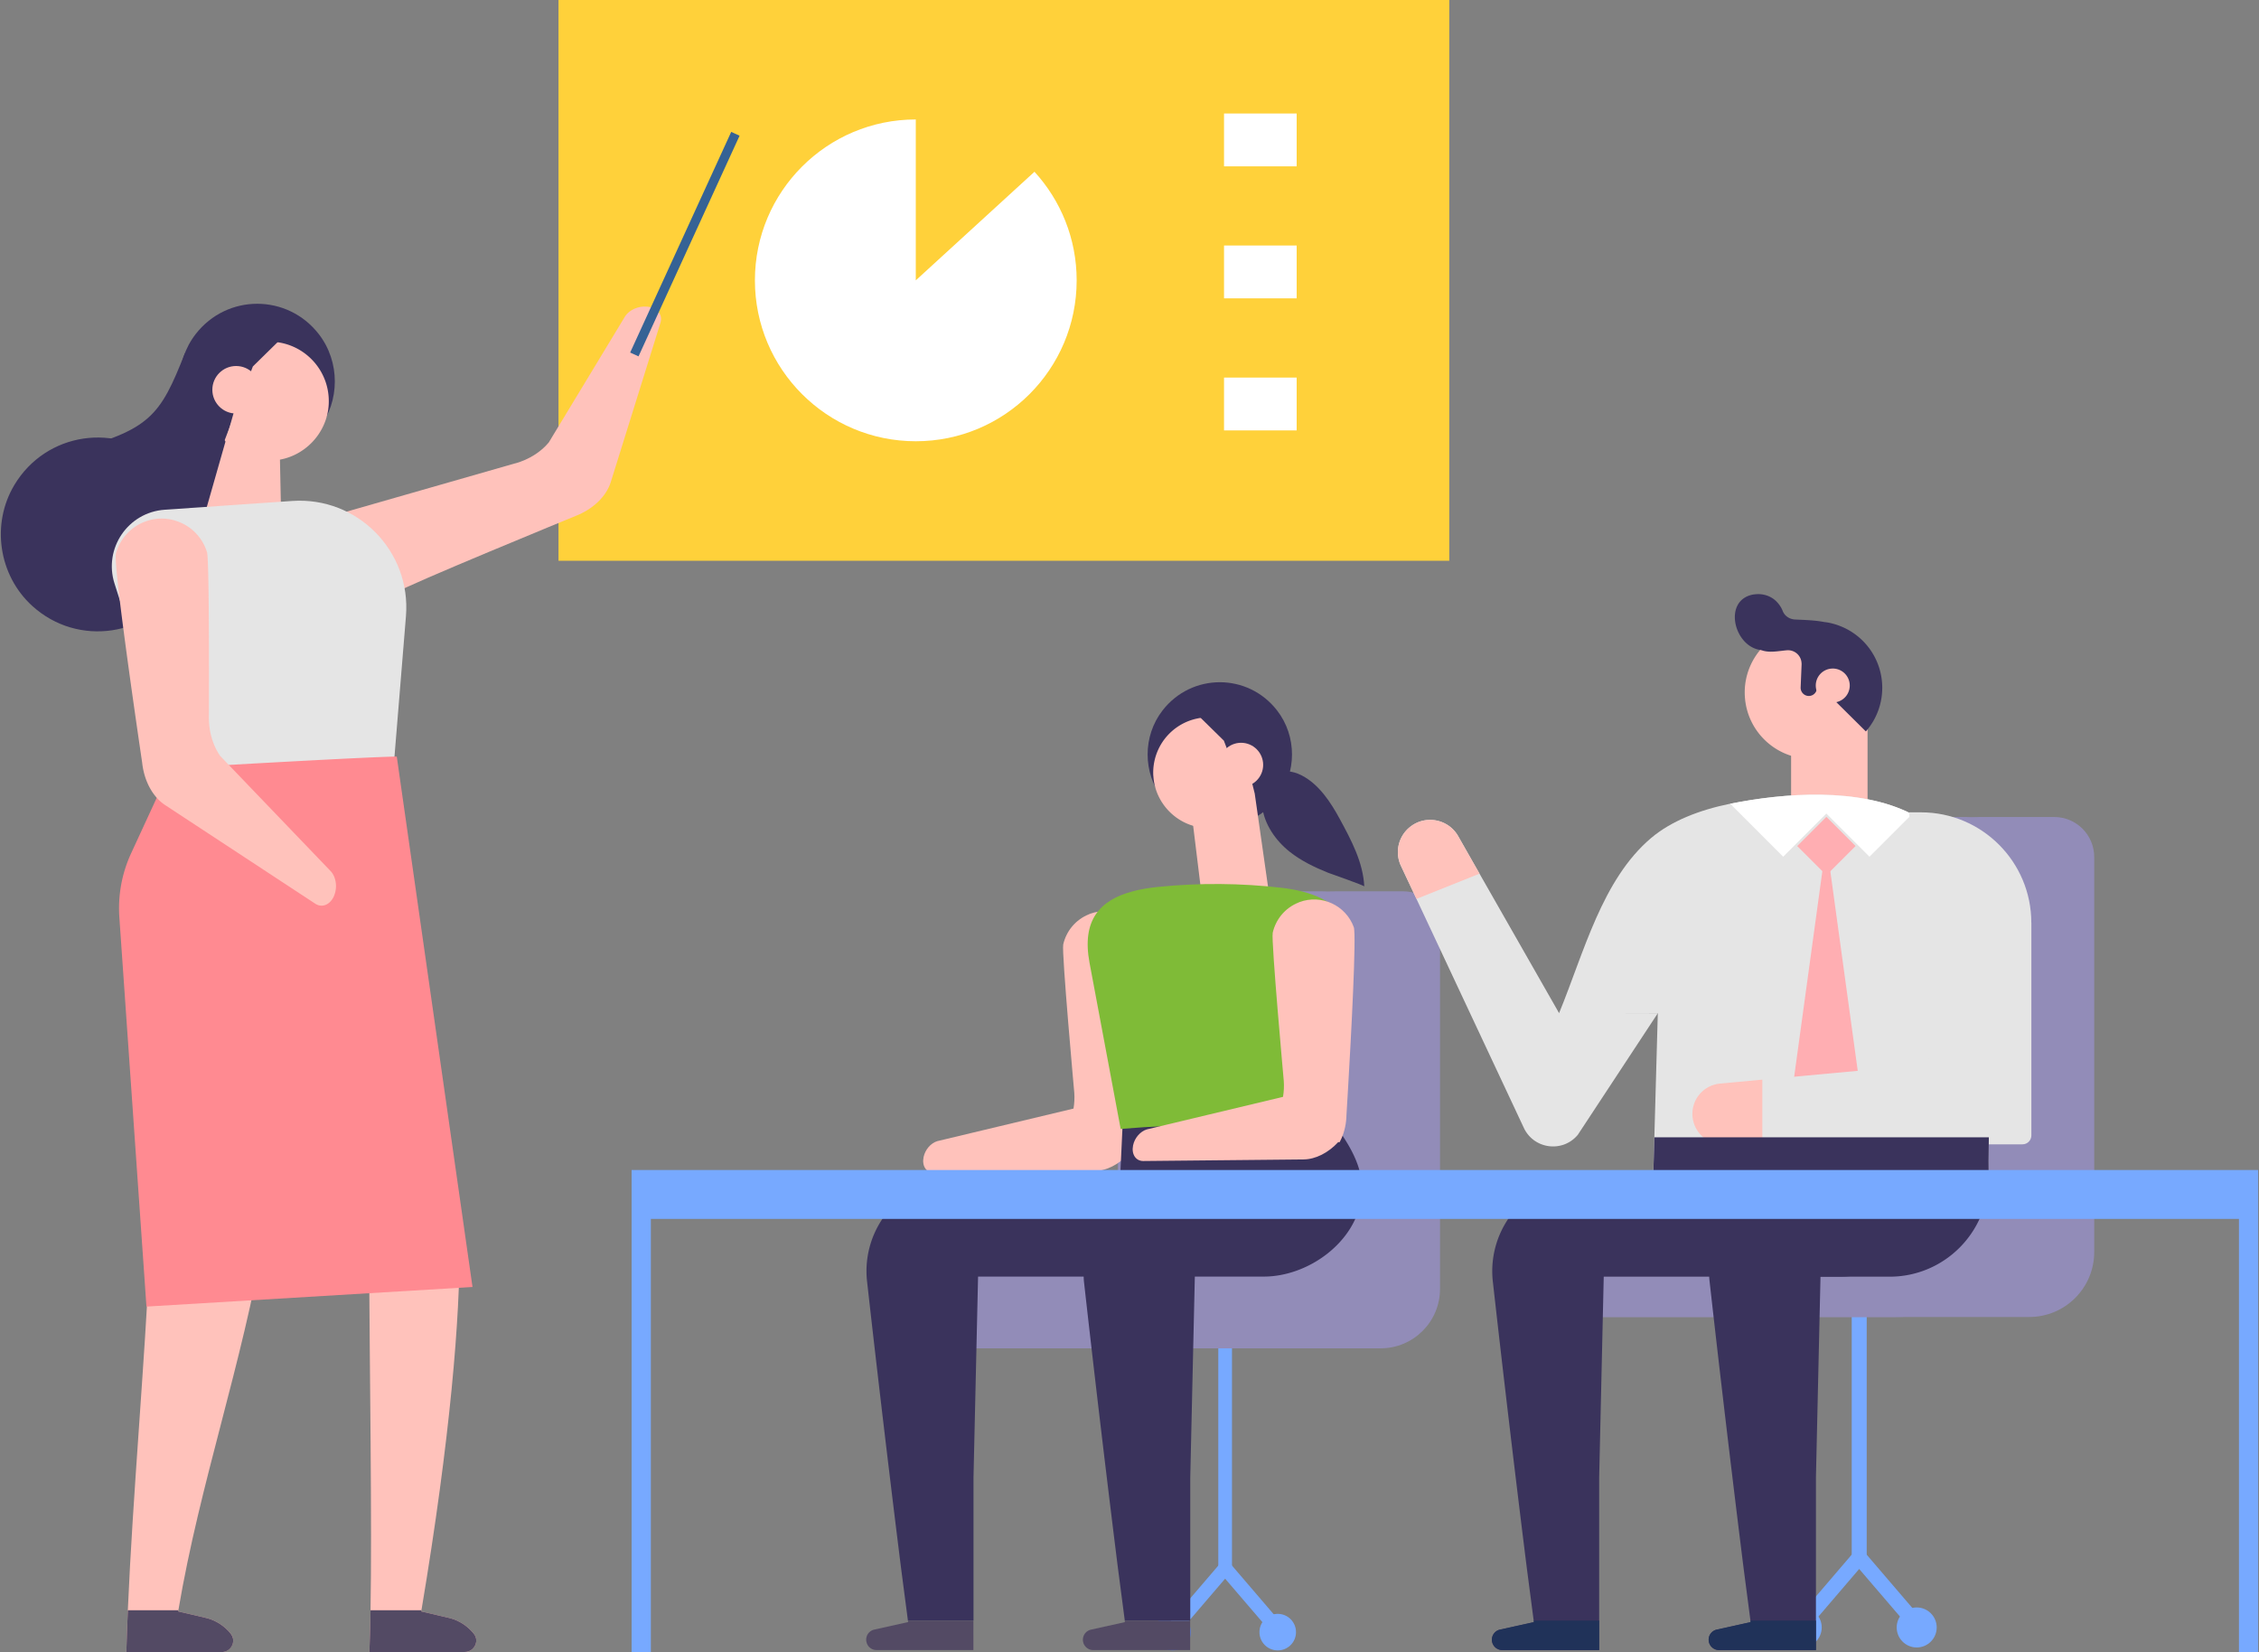 <svg id="_レイヤー_1" data-name="レイヤー_1" xmlns="http://www.w3.org/2000/svg" viewBox="0 0 445 325.4"><rect x="0" y="0" width="445" height="325.4" fill="#808080" stroke="none"/><defs><style>.cls-3{fill:#fff}.cls-4{fill:#534a64}.cls-6{fill:#e5e5e5}.cls-7{fill:#ffc2bb}.cls-8{fill:#928cb8}.cls-9{fill:#3a335c}.cls-10{fill:#ffaeb2}.cls-12{fill:#356295}.cls-13{fill:#77a9ff}.cls-14{fill:#203259}.cls-15{fill:#607ed2}</style></defs><path class="cls-13" d="M364.77 250.63h2.95v58.1h-2.95z"/><circle class="cls-13" cx="377.57" cy="320.55" r="3.94"/><circle class="cls-13" cx="354.92" cy="320.55" r="3.94"/><path class="cls-13" d="M376.94 321.51l-10.7-12.48-10.69 12.48-2.24-1.92 12.93-15.1 12.94 15.1-2.24 1.92z"/><path class="cls-8" d="M404.66 160.92h-14.77c-4.35 0-7.88 3.53-7.88 7.88v69.92h-66.13c-5.69 0-10.58 4.45-10.68 10.15-.11 5.8 4.56 10.53 10.34 10.53h84.2c7.07 0 12.8-5.73 12.8-12.8v-77.8c0-4.35-3.53-7.88-7.88-7.88z"/><path class="cls-8" d="M387.22 160.92h-30.69c-7.41 0-13.42 3.53-13.42 7.88v69.92h-33.34c1.3 6.89 2.22 14.36-1.75 20.68h65.29c12.05 0 21.81-5.73 21.81-12.8l5.52-77.8c0-4.35-6.01-7.88-13.42-7.88z"/><path class="cls-15" d="M241.34 310.67v-53.11 53.11z"/><path class="cls-13" d="M239.99 257.56h2.7v53.11h-2.7zm15.31 63.91c0 1.99-1.61 3.6-3.6 3.6s-3.6-1.61-3.6-3.6 1.61-3.6 3.6-3.6 3.6 1.61 3.6 3.6z"/><path class="cls-15" d="M234.59 321.47c0 1.99-1.61 3.6-3.6 3.6s-3.6-1.61-3.6-3.6 1.61-3.6 3.6-3.6 3.6 1.61 3.6 3.6z"/><path class="cls-13" d="M251.12 322.35l-9.78-11.41-9.77 11.41-2.05-1.76 11.82-13.8 11.83 13.8-2.05 1.76z"/><path class="cls-8" d="M276.46 175.56h-13.5c-3.98 0-7.2 3.22-7.2 7.2v63.91h-60.44c-5.2 0-9.67 4.07-9.76 9.27-.1 5.3 4.17 9.63 9.45 9.63h76.96c6.46 0 11.7-5.24 11.7-11.7v-71.11c0-3.98-3.22-7.2-7.2-7.2z"/><path class="cls-8" d="M260.52 175.56h-28.05c-6.78 0-12.27 3.22-12.27 7.2v63.91h-30.47c1.19 6.3 2.03 13.12-1.6 18.9h59.68c11.01 0 19.94-5.24 19.94-11.7l5.05-71.11c0-3.98-5.49-7.2-12.27-7.2z"/><path class="cls-7" d="M181.92 227.95s.02-.05.02-.06c.3-1.45 1.42-2.75 2.71-3.13l26.82-6.41c.17-1.01.23-2.07.15-3.13 0 0-2.5-27.65-2.18-29.13v-.06c.6-2.63 2.43-4.91 5.12-5.97l.02-.02h.02c.04-.02.07-.04.11-.05 4.32-1.6 9.11.62 10.7 4.93.55 1.5-.54 21.75-1.12 31.63-.19 3.24-.32 5.36-.32 5.36-.03 1.68-.38 3.26-.98 4.62 0 .02-.02.03-.02.03-.11.26-.24.51-.37.74-.08 0-.17-.03-.25-.04-1.97 2.13-4.48 3.4-6.85 3.42l-31.57.31c-1.47 0-2.35-1.35-2-3.06z"/><path class="cls-9" d="M248.66 158.88c-.07-.59-.09-1.18-.06-1.78.28-4.63 3.96-6.36 7.83-4.37 3.43 1.77 5.74 5.34 7.52 8.63 2.26 4.16 4.57 8.51 4.8 13.24-.01-.22-6.51-2.45-7.1-2.69-2.68-1.08-5.32-2.34-7.6-4.15-2.78-2.21-4.99-5.41-5.41-8.88z"/><path class="cls-4" d="M234.45 325.01h-19.09c-.57 0-1.07-.23-1.44-.6a2.033 2.033 0 011-3.43l6.67-1.48-.04-.3h12.9v5.81z"/><path class="cls-12" d="M171.22 324.41c-.13-.13-.24-.27-.32-.43.09.16.2.3.32.43z"/><path class="cls-9" d="M178.85 319.19l-1.34-10.26s-3.37-26.71-6.71-56.56a18.409 18.409 0 014.43-14.12c3.39-3.87 8.28-6.14 13.42-6.25l32.01-.13.81-17.35s35.33-.03 35.8-.46c-.28.26 6.4 8.43 7.04 9.39 2.47 3.69 4.47 7.74 3.9 12.31-1.12 8.98-10.57 15.68-19.24 15.68h-13.6l-.9 39.53v28.21h-12.9l-1.34-10.26s-3.37-26.71-6.71-56.56c-.03-.31-.04-.61-.05-.92h-20.8l-.9 39.53v34.02-5.81h-12.89z"/><path class="cls-12" d="M172.22 320.97l6.67-1.48-6.67 1.48z"/><path class="cls-4" d="M170.74 322.28c.23-.65.78-1.15 1.48-1.31l6.67-1.48-.04-.3h12.9V325h-19.09c-.57 0-1.07-.23-1.44-.6-.13-.13-.24-.27-.32-.43-.09-.16-.16-.33-.2-.51a1.907 1.907 0 01.05-1.18z"/><path class="cls-9" d="M229.01 157.26c5.75 7.41 16.81 7.41 22.56 0 3.92-5.05 3.92-12.28 0-17.33-5.75-7.41-16.81-7.41-22.56 0-3.92 5.05-3.92 12.28 0 17.33z"/><path class="cls-7" d="M227.2 152.83c.3 5.32 4.57 9.74 9.88 10.21 2.78.25 5.36-.54 7.4-2.04a10.87 10.87 0 004.48-8.81c0-6.02-4.87-10.9-10.89-10.9a10.893 10.893 0 00-10.88 11.53z"/><path class="cls-9" d="M233.06 137.23c1.28-.07 2.67-.34 4.06-.65.54.27 1.19.43 1.95.43.5 0 .95-.07 1.37-.19l5.13 3.52c3.79 2.09 6.37 6.12 6.37 10.77 0 3.64-1.59 6.91-4.11 9.17-.56.61.57 2.47-.1 2.96l-6.64-17.36-7.67-7.53c-.29-.34.99.88.78.5.12 0-1.27-1.59-1.15-1.6z"/><path class="cls-7" d="M250.37 178.71l-13.37-.05-2.41-19.69 11.75-5.99.83 3.33 3.2 22.4z"/><path class="cls-7" d="M240.13 150.65c0 2.4 1.95 4.35 4.35 4.35s4.35-1.95 4.35-4.35-1.95-4.35-4.35-4.35-4.35 1.95-4.35 4.35z"/><path d="M223.26 175.52c1.48-.38 3.12-.65 4.88-.83 8.1-.82 16.29-.76 24.38.18 5.22.61 11.41 2.48 12.65 7.58.46 1.89.1 3.87-.26 5.78-2.13 11.37-4.27 22.75-6.4 34.13-12.55-1.07-25.2-1.07-37.75 0-2.04-10.9-4.09-21.81-6.13-32.71-1.58-8.42 2.03-12.42 8.62-14.12z" fill="#7fbb37"/><path class="cls-7" d="M223.19 225.64s.02-.05.02-.06c.3-1.45 1.42-2.75 2.71-3.13l26.82-6.41c.17-1.01.23-2.07.15-3.13 0 0-2.5-27.65-2.18-29.13v-.06c.6-2.63 2.43-4.91 5.12-5.97l.02-.02h.02c.04-.02.07-.04.11-.05 4.32-1.6 9.11.62 10.7 4.93.55 1.5-.54 21.75-1.12 31.63-.19 3.24-.32 5.36-.32 5.36-.03 1.68-.38 3.26-.98 4.62 0 .02-.02.03-.02.03-.11.26-.24.51-.37.74-.08 0-.17-.03-.25-.04-1.97 2.13-4.48 3.4-6.85 3.42l-31.57.31c-1.47 0-2.35-1.35-2-3.06z"/><path class="cls-6" d="M326.58 199.56l-15.77 23.96c-2.98 3.57-8.65 2.84-10.63-1.37l-21.15-45.1-3.06-6.51a6.342 6.342 0 011.84-7.7c3.1-2.43 7.65-1.48 9.52 2l4.12 7.24 15.68 27.48.02-.05 19.43.05z"/><path class="cls-7" d="M291.45 172.08l-12.42 4.97-3.06-6.51a6.342 6.342 0 011.84-7.7c3.1-2.43 7.65-1.48 9.52 2l4.12 7.24zm76.44-29.99v18.58h-15.06v-15.03l15.06-3.55z"/><path class="cls-6" d="M391.8 233.15l.03.93h-66.21v-.92l.27-9.15.68-24.45h-19.45c4.91-11.95 8.46-26.32 18.14-34.51 3.92-3.31 9.42-5.5 15.58-6.75 10.41-2.1 25.43-3.32 35.81 2.05 3.27 1.67 6.07 4.01 8.12 7.16 9.63 14.77 7.39 37.82 6.99 56.49-.06 3.2-.08 6.27.03 9.14z"/><path class="cls-3" d="M376.66 160.35l-8.39 8.39-8.5-8.5-8.5 8.5-10.43-10.43c10.41-2.1 25.43-3.32 35.81 2.05z"/><path class="cls-10" transform="rotate(45 359.774 166.643)" d="M355.71 162.57h8.13v8.13h-8.13z"/><path class="cls-10" d="M359.77 231.8l-7.95-7.96 7.95-57.97 7.96 57.97-7.96 7.96z"/><path class="cls-9" d="M380.22 231.51v2.08c0 9.87-8 17.87-17.87 17.87h-3.73l-.9 39.53v34.02h-19.09c-.57 0-1.07-.23-1.44-.6a2.033 2.033 0 011-3.43l6.67-1.48-.04-.3-1.34-10.26s-3.37-26.71-6.71-56.56a18.409 18.409 0 014.43-14.12c3.39-3.87 8.28-6.14 13.42-6.25l25.61-.51z"/><path class="cls-14" d="M357.72 319.19V325h-19.09c-.57 0-1.07-.23-1.44-.6a2.033 2.033 0 011-3.43l6.67-1.48-.04-.3h12.9z"/><path class="cls-9" d="M391.71 231.51v.47c0 10.76-8.72 19.48-19.48 19.48h-56.31l-.9 39.53v34.02h-19.09c-.57 0-1.07-.23-1.44-.6a2.033 2.033 0 011-3.43l6.67-1.48-.04-.3-1.34-10.26s-3.37-26.71-6.71-56.56a18.409 18.409 0 014.43-14.12c3.39-3.87 8.28-6.14 13.42-6.25l79.79-.51z"/><path class="cls-14" d="M315.02 319.19V325h-19.09c-.57 0-1.07-.23-1.44-.6a2.033 2.033 0 011-3.43l6.67-1.48-.04-.3h12.9z"/><path class="cls-6" d="M400.16 181.75v41.89c0 .96-.78 1.75-1.74 1.75h-59.04c-3.32 0-6-2.68-6-6 0-1.53.58-2.95 1.54-4.01.96-1.07 2.3-1.78 3.82-1.95l8.41-.78 32.86-3.03-3.94-49.62h2.34c12 0 21.74 9.74 21.74 21.75z"/><path class="cls-7" d="M347.16 212.65v12.74h-7.78c-3.32 0-6-2.68-6-6 0-1.53.58-2.95 1.54-4.01.96-1.07 2.3-1.78 3.82-1.95l8.41-.78z"/><path class="cls-9" d="M391.84 234.08h-66.21v-.92l.27-9.15h65.88c-.06 3.2-.08 6.27.03 9.14l.03.93z"/><path class="cls-7" d="M343.74 137.47c.59 7.19 6.9 12.54 14.1 11.95 2.86-.24 5.43-1.38 7.45-3.12.53-.46 1.03-.96 1.48-1.52 2.13-2.52 3.3-5.89 3.01-9.46a13.03 13.03 0 00-8.46-11.17c-.75-.29-1.53-.49-2.33-.64h-.03c-1.06-.18-2.15-.23-3.26-.14-.28.02-.55.06-.83.1-2.29.33-4.37 1.25-6.1 2.58-3.37 2.62-5.41 6.83-5.03 11.41z"/><path class="cls-9" d="M345.55 117.08c1.63-.25 3.34.27 4.47 1.47.54.57.92 1.18 1.16 1.8.38.99 1.37 1.62 2.43 1.67 1.93.09 3.9.14 5.77.5.18.02.36.04.54.07h.03c.8.15 1.58.35 2.33.64 4.6 1.7 8.03 5.95 8.46 11.17.29 3.57-.88 6.93-3.01 9.46-.06.08-.12.14-.18.2l-9.27-9.19-.36.92s-.01.09-.04.09l-.07.18c-.23.6-.8 1-1.44 1.02-.93.03-1.69-.74-1.66-1.67l.19-4.62-.02-.28a2.664 2.664 0 00-2.87-2.43c-1.61.13-3.49.57-5.05-.03-.12-.05-.14-.04-.12-.02-5.35-.68-7.54-10.01-1.3-10.96z"/><path d="M346.85 128.04s.08.01.12.02c.26.2-.06.04-.12-.02z" fill="#652d73"/><path class="cls-7" d="M357.7 135.3a3.342 3.342 0 003.61 3.06 3.342 3.342 0 003.06-3.61 3.342 3.342 0 00-3.61-3.06 3.342 3.342 0 00-3.06 3.61z"/><path class="cls-13" d="M124.42 230.45v94.95h3.79v-85.32h312.84v85.32h3.78v-94.95H124.42z"/><path fill="#ffd13a" d="M110.02 0h175.47v110.45H110.02z"/><path class="cls-3" d="M180.4 55.22V23.53c-17.5 0-31.69 14.19-31.69 31.69s14.19 31.69 31.69 31.69 31.69-14.19 31.69-31.69c0-8.24-3.15-15.75-8.31-21.39L180.4 55.22zm60.72-32.86h14.31v10.4h-14.31zm0 26h14.31v10.4h-14.31zm0 26.01h14.31v10.4h-14.31z"/><path class="cls-7" d="M35.12 317.27s-.01.08-.02.12c0 0 3.03.72 5.64 1.32 1.75.42 3.6 1.62 4.76 3.13.01.01.01.02.02.03 1.08 1.45-.04 3.51-1.85 3.51H24.89c.03-1.19.07-2.38.11-3.55.06-1.51.11-3.04.18-4.58v-.11c.99-22.79 3.32-48.31 4.36-71.04.47-10.23.36-18.98-.34-28.83 8.62-.04 17.23-.11 25.84-.2-.5 9.11-1.58 17.84-3.02 26.32-4.29 25.32-12.62 48.58-16.88 73.76-.01.03-.01.08-.02.11zm56.43 8.13H72.77c.03-1.19.06-2.38.11-3.55.05-1.39.09-2.92.11-4.58v-.11c.31-16.8-.16-46.59-.31-72.24 5.95.13 11.89.09 17.85-.03.12 14.25-1.79 38.22-7.51 72.27-.01.03-.01.08-.02.11-.01.04-.01.08-.02.12 0 0 3.03.72 5.63 1.32 1.76.42 3.61 1.62 4.77 3.13.01.01.01.02.02.03 1.08 1.45-.05 3.51-1.85 3.51zm10-234.14c2.65-.76 4.98-2.22 6.55-4.11l15.07-24.9c.85-1.25 2.61-2.01 4.27-1.85h.07c1.95.19 3.1 1.59 2.6 3.16l-9.81 31.45c-.9 2.8-3.49 5.28-6.9 6.61 0 0-33.82 13.87-35.3 15.06-.07 0-.13.02-.2.03h-.07c-.64-.01-1.31.06-1.95.06-.59 0-1.42-.08-1.83-.12-.63-.17-1.35-.38-1.86-.38-.22-.1-.47-.2-.66-.29-.03-.01-.05-.03-.07-.04.19.02.05-.21-.75-.47-.57-.54-1.12-1.06-1.66-1.62-.04-.04-.08-.09-.13-.15-.48-.76-.52-.79-.4-.58-.08-.11-.16-.23-.23-.34-.57-.88-1.08-1.79-1.55-2.72-1.31-2.55-2.38-5.2-3.35-7.88l38.17-10.94z"/><path class="cls-9" d="M35.66 115.01c-6.23 10.41-20.3 12.5-29.29 4.35-6.65-6.03-8.15-16.14-3.54-23.84 6.23-10.41 20.3-12.5 29.29-4.35 6.65 6.03 8.15 16.14 3.54 23.84zM62.8 84.45c-6.18 7.97-18.08 7.97-24.26 0-4.21-5.43-4.21-13.21 0-18.64 6.18-7.97 18.08-7.97 24.26 0 4.21 5.43 4.21 13.21 0 18.64z"/><path class="cls-9" d="M56.18 89.4c-12.49 4.83-15.26 6.74-19.55 22.89L13.41 88.91c16.18-4.18 18.12-6.93 23.03-19.39L56.18 89.4z"/><path class="cls-7" d="M64.75 79.69c-.32 5.72-4.92 10.47-10.63 10.98a11.702 11.702 0 01-12.78-11.66c0-6.48 5.24-11.72 11.71-11.72.24 0 .5 0 .74.03 6.35.39 11.33 5.84 10.96 12.38z"/><path class="cls-9" d="M58.45 62.9c-1.37-.08-2.87-.36-4.37-.7-.59.29-1.28.47-2.1.47-.54 0-1.02-.08-1.47-.21l-5.52 3.78c-4.08 2.25-6.85 6.59-6.85 11.58 0 3.92 1.71 7.44 4.42 9.86.6.66-.61 2.65.11 3.18l7.14-18.68 8.25-8.1c.32-.36-1.06.95-.84.54-.13 0 1.37-1.71 1.23-1.72z"/><path class="cls-7" d="M46.45 79.85l-7.9 27.68 16.95-.06-.44-21.18-8.61-6.44z"/><circle class="cls-7" cx="46.51" cy="76.77" r="4.68"/><path class="cls-6" d="M34.71 153.02l-12.15-38.08c-2.2-6.9 2.65-14.04 9.87-14.54l25.13-1.73c12.84-.89 23.45 9.86 22.41 22.69l-2.41 29.46-42.85 2.2z"/><path d="M78.16 149.02c-5.25 0-44.6 2.3-44.6 2.3l-7.74 16.77a25.816 25.816 0 00-2.31 12.58l5.34 76.68 64.23-3.86-14.92-104.47z" fill="#ff8a91"/><path class="cls-7" d="M65.85 176.34s.01-.05.02-.07c.6-1.56.33-3.45-.65-4.6L43.38 148.9c-1.41-2.02-2.2-4.65-2.23-7.4 0 0 .14-31.1-.37-32.74v-.04l-.02-.01a9.303 9.303 0 00-6.27-6.17l-.02-.02h-.02c-.05-.01-.09-.03-.13-.04-4.97-1.37-10.11 1.56-11.48 6.53-.63 2.28 5.16 41.16 5.16 41.16.38 3.65 2.09 6.8 4.54 8.41L62.11 178c1.38.9 3.03.16 3.74-1.66z"/><path class="cls-4" d="M45.52 321.89c1.08 1.45-.04 3.51-1.85 3.51H24.89c.03-1.19.07-2.38.11-3.55.06-1.51.11-3.04.18-4.58v-.11h9.96s-.01.08-.02.11c-.01.04-.01.08-.02.12 0 0 3.03.72 5.64 1.32 1.75.42 3.6 1.62 4.76 3.13.01.01.01.02.02.03zm46.03 3.51H72.77c.03-1.19.06-2.38.11-3.55.05-1.39.09-2.92.11-4.58v-.11h10.03s-.01.08-.02.11c-.01.04-.01.08-.02.12 0 0 3.03.72 5.63 1.32 1.76.42 3.61 1.62 4.77 3.13.01.01.01.02.02.03 1.08 1.45-.05 3.51-1.85 3.51z"/><path class="cls-12" d="M124.96 69.82l19.92-43.45-19.92 43.45z"/><path class="cls-12" transform="rotate(-65.39 134.908 48.096)" d="M111.02 47.19h47.8V49h-47.8z"/></svg>